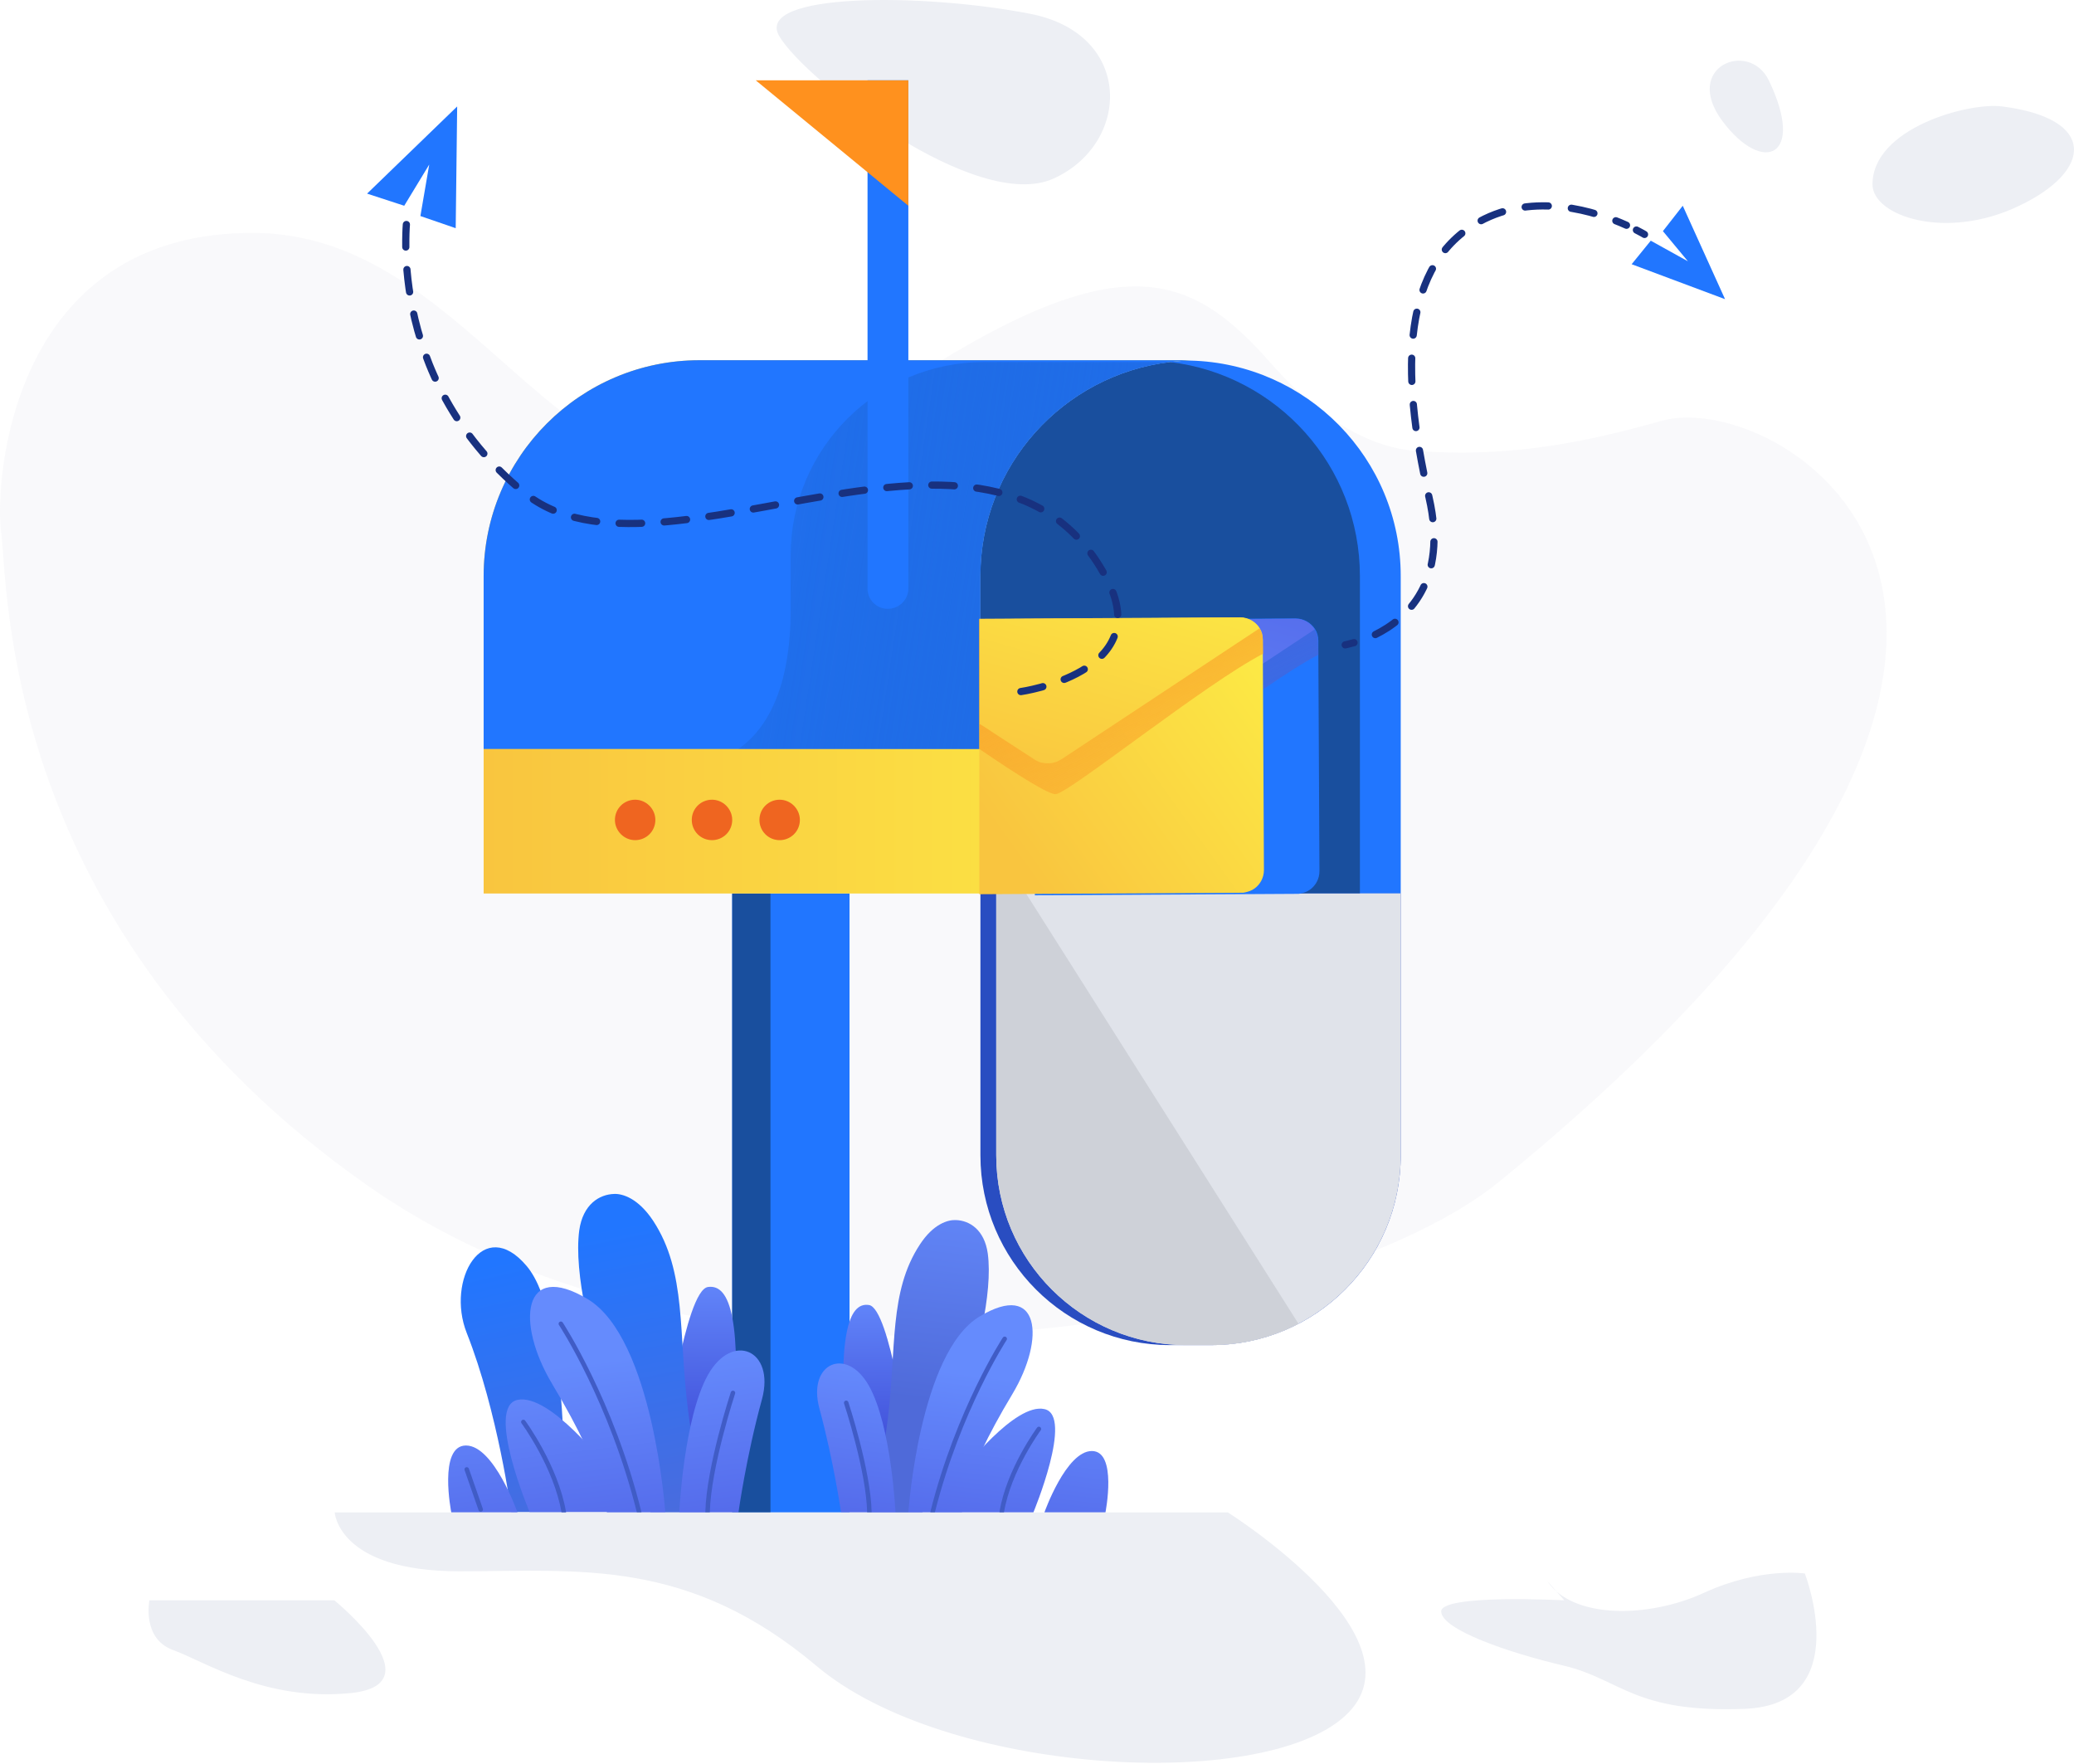 <svg width="461" height="392" viewBox="0 0 461 392" fill="none" xmlns="http://www.w3.org/2000/svg">
<path d="M347.718 355.661C347.718 355.661 320.092 354.189 320.338 358.194C320.583 362.199 335.131 367.267 347.718 370.209C360.305 373.233 363.248 380.753 387.85 379.772C412.451 378.791 401.172 349.694 401.172 349.694C401.172 349.694 391.364 348.223 378.859 353.944C366.272 359.747 349.516 359.747 343.959 351.41L347.718 355.661Z" fill="#EDEFF4"/>
<path d="M33.207 355.661C33.207 355.661 31.491 364.161 38.438 366.695C45.467 369.228 59.035 378.219 78.079 376.258C97.123 374.214 74.319 355.661 74.319 355.661H33.207Z" fill="#EDEFF4"/>
<path d="M228.959 3.062C205.093 -1.597 167.495 -1.679 173.217 8.047C179.02 17.855 217.108 47.443 234.19 39.678C251.354 31.914 252.09 7.557 228.959 3.062Z" fill="#EDEFF4"/>
<path opacity="0.35" d="M333.088 262.729C296.226 292.807 163.981 320.924 81.92 263.628C-0.14 206.333 1.821 129.503 0.268 118.388C-1.284 107.354 2.23 51.121 56.91 51.775C111.59 52.429 129.326 135.061 188.91 93.459C245.796 53.736 262.715 58.313 282.25 80.463C289.197 88.391 300.722 99.262 315.025 100.243C333.66 101.469 348.699 99.344 369.296 93.541C396.432 85.694 484.214 139.638 333.088 262.729Z" fill="#EDEFF4"/>
<path d="M162.754 198.569H188.827V336.127H162.754V198.569Z" fill="#2176FF"/>
<path d="M162.755 198.569H171.255V336.127H162.755V198.569Z" fill="#194F9E"/>
<path d="M201.905 321.333C201.905 321.333 197.818 290.764 193.159 290.029C188.5 289.293 186.212 297.139 188.01 321.333L195.856 334.165L201.905 321.333Z" fill="url(#paint0_linear)"/>
<path d="M193.242 336.127C195.612 327.3 196.756 320.107 197.328 315.366C199.29 299.592 197.574 287.087 204.439 276.625C207.463 271.966 210.733 271.067 212.449 271.148C215.473 271.23 218.824 273.274 219.56 278.586C221.93 296.159 205.011 336.208 205.011 336.208H193.242V336.127Z" fill="url(#paint1_linear)"/>
<path d="M201.905 336.126C201.905 336.126 204.357 300.572 217.761 292.562C231.084 284.552 232.474 297.384 225.036 309.808C213.266 329.342 213.838 336.126 213.838 336.126H201.905Z" fill="url(#paint2_linear)"/>
<path d="M214.001 326.809C214.001 326.809 225.608 311.688 232.146 313.159C238.685 314.549 229.694 336.127 229.694 336.127H207.218L214.001 326.809Z" fill="url(#paint3_linear)"/>
<path d="M232.147 336.126C232.147 336.126 236.969 322.477 242.691 322.477C248.412 322.477 245.715 336.126 245.715 336.126H232.147Z" fill="url(#paint4_linear)"/>
<path d="M199.044 336.126C199.044 336.126 198.145 316.919 193.159 308.01C188.173 299.101 179.428 302.943 182.125 312.996C185.313 324.765 186.947 336.126 186.947 336.126H199.044Z" fill="url(#paint5_linear)"/>
<path d="M230.92 317.573C230.92 317.573 224.218 326.646 222.665 336.045" stroke="#405CC6" stroke-width="1.002" stroke-miterlimit="10" stroke-linecap="round"/>
<path d="M223.319 297.548C223.319 297.548 213.021 313.322 207.3 336.044" stroke="#405CC6" stroke-width="1.002" stroke-miterlimit="10" stroke-linecap="round"/>
<path d="M188.092 311.77C188.092 311.77 193.078 326.89 193.242 336.126" stroke="#405CC6" stroke-width="1.002" stroke-miterlimit="10" stroke-linecap="round"/>
<path d="M147.88 320.025C147.88 320.025 152.293 286.759 157.361 286.024C162.428 285.288 164.88 293.789 163 320.025L154.5 333.92L147.88 320.025Z" fill="url(#paint6_linear)"/>
<path d="M157.36 336.126C154.826 326.563 153.6 318.717 152.946 313.486C150.739 296.322 152.701 282.754 145.182 271.311C141.83 266.244 138.316 265.263 136.518 265.345C133.248 265.427 129.57 267.633 128.753 273.437C126.219 292.562 144.609 336.126 144.609 336.126H157.36Z" fill="url(#paint7_linear)"/>
<path d="M125.403 336.127C125.403 336.127 126.792 292.808 117.066 281.365C107.421 269.922 99.084 284.471 103.743 296.241C110.691 313.813 113.633 336.045 113.633 336.045H125.403V336.127Z" fill="url(#paint8_linear)"/>
<path d="M264.595 80.136C238.685 80.79 217.925 102.041 217.925 128.032V198.569H107.503V128.032C107.503 101.551 128.998 80.055 155.48 80.055H263.369C263.777 80.055 264.186 80.136 264.595 80.136Z" fill="url(#paint9_linear)"/>
<path d="M311.347 128.032V198.568H217.925V128.032C217.925 103.512 236.315 83.324 260.1 80.463C261.571 80.3 263.042 80.136 264.595 80.136C290.505 80.79 311.347 101.959 311.347 128.032Z" fill="#2176FF"/>
<path d="M302.274 128.032V198.569H217.925V128.032C217.925 103.512 236.315 83.324 260.099 80.463C283.884 83.324 302.274 103.512 302.274 128.032Z" fill="#194F9E"/>
<path d="M264.595 80.136C263.042 80.136 261.571 80.3 260.099 80.463C236.315 83.324 217.925 103.512 217.925 128.032V166.447H107.503V128.032C107.503 101.551 128.998 80.055 155.48 80.055H263.369C263.777 80.055 264.186 80.136 264.595 80.136Z" fill="#2176FF"/>
<path d="M145.672 182.222C145.672 184.756 143.629 186.717 141.177 186.717C138.725 186.717 136.682 184.674 136.682 182.222C136.682 179.688 138.725 177.727 141.177 177.727C143.629 177.727 145.672 179.77 145.672 182.222Z" fill="#EF6520"/>
<path d="M162.755 182.222C162.755 184.756 160.712 186.717 158.26 186.717C155.726 186.717 153.764 184.674 153.764 182.222C153.764 179.688 155.808 177.727 158.26 177.727C160.712 177.727 162.755 179.77 162.755 182.222Z" fill="#EF6520"/>
<path d="M177.793 182.222C177.793 184.756 175.75 186.717 173.298 186.717C170.764 186.717 168.803 184.674 168.803 182.222C168.803 179.688 170.846 177.727 173.298 177.727C175.75 177.727 177.793 179.77 177.793 182.222Z" fill="#EF6520"/>
<path d="M311.347 198.569V256.763C311.347 280.057 292.466 298.938 269.172 298.938H260.1C236.806 298.938 217.925 280.057 217.925 256.763V198.569H311.347Z" fill="#294DC1"/>
<path d="M311.347 198.569V256.763C311.347 273.028 302.111 287.168 288.625 294.197C282.822 297.221 276.201 298.938 269.172 298.938H263.614C240.32 298.938 221.44 280.057 221.44 256.763V198.569H311.347Z" fill="#E0E3EA"/>
<path d="M147.879 336.126C147.879 336.126 145.182 297.466 130.634 288.721C116.085 279.975 114.614 293.952 122.705 307.52C135.456 328.77 134.884 336.126 134.884 336.126H147.879Z" fill="url(#paint10_linear)"/>
<path d="M134.802 325.992C134.802 325.992 122.215 309.563 115.022 311.116C107.83 312.669 117.719 336.045 117.719 336.045H142.158L134.802 325.992Z" fill="url(#paint11_linear)"/>
<path d="M115.022 336.127C115.022 336.127 109.792 321.251 103.58 321.251C97.368 321.251 100.31 336.127 100.31 336.127H115.022Z" fill="url(#paint12_linear)"/>
<path d="M150.985 336.127C150.985 336.127 151.966 315.203 157.361 305.558C162.755 295.914 172.318 300 169.376 310.953C165.861 323.703 164.145 336.127 164.145 336.127H150.985Z" fill="url(#paint13_linear)"/>
<path d="M103.743 326.563L106.849 335.472" stroke="#405CC6" stroke-width="1.002" stroke-miterlimit="10" stroke-linecap="round"/>
<path d="M116.33 316.02C116.33 316.02 123.604 325.91 125.321 336.127" stroke="#405CC6" stroke-width="1.002" stroke-miterlimit="10" stroke-linecap="round"/>
<path d="M124.667 294.197C124.667 294.197 135.946 311.361 142.076 336.127" stroke="#405CC6" stroke-width="1.002" stroke-miterlimit="10" stroke-linecap="round"/>
<path d="M162.918 309.563C162.918 309.563 157.524 325.991 157.279 336.045" stroke="#405CC6" stroke-width="1.002" stroke-miterlimit="10" stroke-linecap="round"/>
<path d="M260.1 80.463C236.315 83.324 217.925 103.512 217.925 128.032V166.447H164.144C170.519 161.952 175.75 152.879 175.75 135.307V123.455C175.75 99.671 195.04 80.463 218.742 80.463H260.1Z" fill="url(#paint14_linear)"/>
<path d="M197.328 135.307C194.794 135.307 192.832 133.263 192.832 130.811V17.855H201.905V130.811C201.905 133.263 199.861 135.307 197.328 135.307Z" fill="#2176FF"/>
<path d="M201.905 17.855H167.985L201.905 45.727V17.855Z" fill="#FF911E"/>
<path d="M288.625 294.197C282.821 297.221 276.201 298.938 269.172 298.938H263.614C240.32 298.938 221.439 280.057 221.439 256.763V198.569H228.06L288.625 294.197Z" fill="#CED1D8"/>
<path d="M293.284 193.583C293.284 195.3 292.466 196.771 291.24 197.67C290.586 198.16 289.851 198.405 289.115 198.569C288.87 198.651 288.625 198.651 288.298 198.651L230.022 198.978V137.759L287.971 137.432C289.769 137.432 291.404 138.413 292.303 139.802C292.793 140.538 293.038 141.437 293.038 142.418V145.442L293.284 193.583Z" fill="#2176FF"/>
<path d="M293.04 145.524C280.207 152.144 250.129 176.337 246.942 176.746C245.471 176.909 238.441 172.496 229.941 166.693V137.841L287.89 137.514C289.688 137.514 291.323 138.494 292.222 139.884C292.713 140.62 292.958 141.519 292.958 142.499L293.04 145.524Z" fill="url(#paint15_linear)"/>
<path d="M292.221 139.884L248.33 168.9C247.922 169.145 247.513 169.39 247.104 169.554C246.859 169.636 246.532 169.717 246.205 169.799C245.388 169.962 244.489 169.881 243.671 169.717C243.508 169.635 243.344 169.636 243.181 169.554C242.854 169.39 242.445 169.227 242.118 168.982L233.046 163.097L231.33 161.953L230.022 161.135V137.841L287.971 137.514C289.769 137.514 291.322 138.413 292.221 139.884Z" fill="url(#paint16_linear)"/>
<path d="M280.941 193.338C280.941 195.054 280.124 196.526 278.898 197.425C278.244 197.915 277.509 198.16 276.773 198.324C276.528 198.406 276.283 198.406 275.956 198.406L217.68 198.732V137.514L275.629 137.187C277.427 137.187 279.062 138.168 279.961 139.557C280.451 140.293 280.696 141.192 280.696 142.173V145.197L280.941 193.338Z" fill="url(#paint17_linear)"/>
<path d="M280.778 145.278C280.778 145.278 280.697 145.278 280.778 145.278C267.946 151.899 237.868 176.092 234.681 176.501C233.209 176.664 226.18 172.251 217.68 166.447V137.595L275.629 137.269C277.427 137.269 279.062 138.249 279.961 139.639C280.451 140.374 280.697 141.274 280.697 142.254L280.778 145.278Z" fill="url(#paint18_linear)"/>
<path d="M279.961 139.639L236.07 168.655C235.661 168.9 235.253 169.145 234.844 169.309C234.599 169.39 234.272 169.472 233.945 169.554C233.128 169.717 232.228 169.636 231.411 169.472C231.248 169.39 231.084 169.39 230.921 169.309C230.594 169.145 230.185 168.982 229.858 168.737L220.786 162.852L219.069 161.707L217.762 160.89V137.596L275.711 137.269C277.427 137.269 279.062 138.168 279.961 139.639Z" fill="url(#paint19_linear)"/>
<path d="M299.005 143.317C299.005 143.317 299.741 143.153 300.967 142.826" stroke="#18317F" stroke-width="1.603" stroke-miterlimit="10" stroke-linecap="round"/>
<path d="M305.707 141.028C312.654 137.595 321.972 129.34 317.64 110.542C310.938 81.771 311.837 58.559 328.838 49.241C341.098 42.539 354.829 47.035 361.531 50.059" stroke="#18317F" stroke-width="1.603" stroke-miterlimit="10" stroke-linecap="round" stroke-dasharray="5.15 5.15"/>
<path d="M363.738 51.121C364.882 51.693 365.536 52.102 365.536 52.102" stroke="#18317F" stroke-width="1.603" stroke-miterlimit="10" stroke-linecap="round"/>
<path d="M366.925 53.491L362.675 58.722L383.436 66.487L374.036 45.727L369.623 51.366L375.18 58.068L366.925 53.491Z" fill="#2176FF"/>
<path d="M93.445 48.015L101.292 50.713L101.619 23.659L81.594 43.03L89.849 45.727L95.407 36.573L93.445 48.015Z" fill="#2176FF"/>
<path d="M226.916 153.697C226.916 153.697 256.586 149.528 246.287 129.177C221.44 80.218 146.654 134.244 116.494 109.479C84.945 83.569 90.584 47.198 90.584 47.198" stroke="#18317F" stroke-width="1.603" stroke-miterlimit="10" stroke-linecap="round" stroke-dasharray="5.01 5.01"/>
<path d="M393.162 17.855C388.748 8.783 373.872 14.831 382.863 26.928C391.854 38.943 401.417 34.938 393.162 17.855Z" fill="#EDEFF4"/>
<path d="M445.063 23.659C437.543 22.678 416.211 28.481 416.211 40.986C416.211 48.015 432.558 53.573 448.823 45.727C465.169 37.962 466.15 26.356 445.063 23.659Z" fill="#EDEFF4"/>
<path d="M74.4 336.126C74.4 336.126 75.136 349.204 102.026 349.204C128.917 349.204 152.947 346.18 181.553 370.291C210.16 394.403 280.451 398.408 299.005 381.325C317.558 364.243 272.932 336.126 272.932 336.126H74.4Z" fill="#EDEFF4"/>
<defs>
<linearGradient id="paint0_linear" x1="194.747" y1="321.307" x2="194.48" y2="285.844" gradientUnits="userSpaceOnUse">
<stop stop-color="#404FD9"/>
<stop offset="1" stop-color="#658BFD"/>
</linearGradient>
<linearGradient id="paint1_linear" x1="206.385" y1="311.243" x2="212.118" y2="260.8" gradientUnits="userSpaceOnUse">
<stop stop-color="#4F6AD9"/>
<stop offset="1" stop-color="#658BFD"/>
</linearGradient>
<linearGradient id="paint2_linear" x1="212.77" y1="340.646" x2="217.037" y2="305.444" gradientUnits="userSpaceOnUse">
<stop stop-color="#546AEA"/>
<stop offset="1" stop-color="#658BFD"/>
</linearGradient>
<linearGradient id="paint3_linear" x1="219.173" y1="341.423" x2="223.44" y2="306.221" gradientUnits="userSpaceOnUse">
<stop stop-color="#546AEA"/>
<stop offset="1" stop-color="#658BFD"/>
</linearGradient>
<linearGradient id="paint4_linear" x1="238.009" y1="343.706" x2="242.276" y2="308.503" gradientUnits="userSpaceOnUse">
<stop stop-color="#546AEA"/>
<stop offset="1" stop-color="#658BFD"/>
</linearGradient>
<linearGradient id="paint5_linear" x1="188.527" y1="337.708" x2="192.794" y2="302.506" gradientUnits="userSpaceOnUse">
<stop stop-color="#546AEA"/>
<stop offset="1" stop-color="#658BFD"/>
</linearGradient>
<linearGradient id="paint6_linear" x1="155.679" y1="320.009" x2="155.969" y2="281.431" gradientUnits="userSpaceOnUse">
<stop stop-color="#404FD9"/>
<stop offset="1" stop-color="#658BFD"/>
</linearGradient>
<linearGradient id="paint7_linear" x1="151.636" y1="345.502" x2="137.097" y2="272.436" gradientUnits="userSpaceOnUse">
<stop stop-color="#4F6AD9"/>
<stop offset="1" stop-color="#2176FF"/>
</linearGradient>
<linearGradient id="paint8_linear" x1="125.7" y1="350.898" x2="109.67" y2="280.814" gradientUnits="userSpaceOnUse">
<stop stop-color="#4F6AD9"/>
<stop offset="1" stop-color="#2176FF"/>
</linearGradient>
<linearGradient id="paint9_linear" x1="264.61" y1="139.323" x2="107.513" y2="139.323" gradientUnits="userSpaceOnUse">
<stop stop-color="#FCEA45"/>
<stop offset="1" stop-color="#F9C53F"/>
</linearGradient>
<linearGradient id="paint10_linear" x1="136.073" y1="341.046" x2="131.431" y2="302.753" gradientUnits="userSpaceOnUse">
<stop stop-color="#546AEA"/>
<stop offset="1" stop-color="#658BFD"/>
</linearGradient>
<linearGradient id="paint11_linear" x1="129.107" y1="341.891" x2="124.465" y2="303.597" gradientUnits="userSpaceOnUse">
<stop stop-color="#546AEA"/>
<stop offset="1" stop-color="#658BFD"/>
</linearGradient>
<linearGradient id="paint12_linear" x1="108.617" y1="344.375" x2="103.975" y2="306.081" gradientUnits="userSpaceOnUse">
<stop stop-color="#546AEA"/>
<stop offset="1" stop-color="#658BFD"/>
</linearGradient>
<linearGradient id="paint13_linear" x1="162.445" y1="337.85" x2="157.803" y2="299.556" gradientUnits="userSpaceOnUse">
<stop stop-color="#546AEA"/>
<stop offset="1" stop-color="#658BFD"/>
</linearGradient>
<linearGradient id="paint14_linear" x1="312.887" y1="138.745" x2="124.689" y2="110.139" gradientUnits="userSpaceOnUse">
<stop stop-color="#2176FF"/>
<stop offset="1" stop-color="#194F9E" stop-opacity="0"/>
</linearGradient>
<linearGradient id="paint15_linear" x1="250.898" y1="131.157" x2="292.848" y2="221.715" gradientUnits="userSpaceOnUse">
<stop stop-color="#4864D8"/>
<stop offset="0.996" stop-color="#4864D8" stop-opacity="0"/>
</linearGradient>
<linearGradient id="paint16_linear" x1="266.031" y1="121.548" x2="249.907" y2="178.264" gradientUnits="userSpaceOnUse">
<stop stop-color="#546AEA"/>
<stop offset="1" stop-color="#658BFD"/>
</linearGradient>
<linearGradient id="paint17_linear" x1="280.412" y1="144.517" x2="222.599" y2="185.884" gradientUnits="userSpaceOnUse">
<stop stop-color="#FCEA45"/>
<stop offset="1" stop-color="#F9C53F"/>
</linearGradient>
<linearGradient id="paint18_linear" x1="238.599" y1="130.906" x2="280.548" y2="221.464" gradientUnits="userSpaceOnUse">
<stop stop-color="#F9A82C"/>
<stop offset="0.996" stop-color="#FAA72C" stop-opacity="0"/>
</linearGradient>
<linearGradient id="paint19_linear" x1="253.733" y1="121.298" x2="237.608" y2="178.013" gradientUnits="userSpaceOnUse">
<stop stop-color="#FCEA45"/>
<stop offset="1" stop-color="#F9C53F"/>
</linearGradient>
</defs>
</svg>
